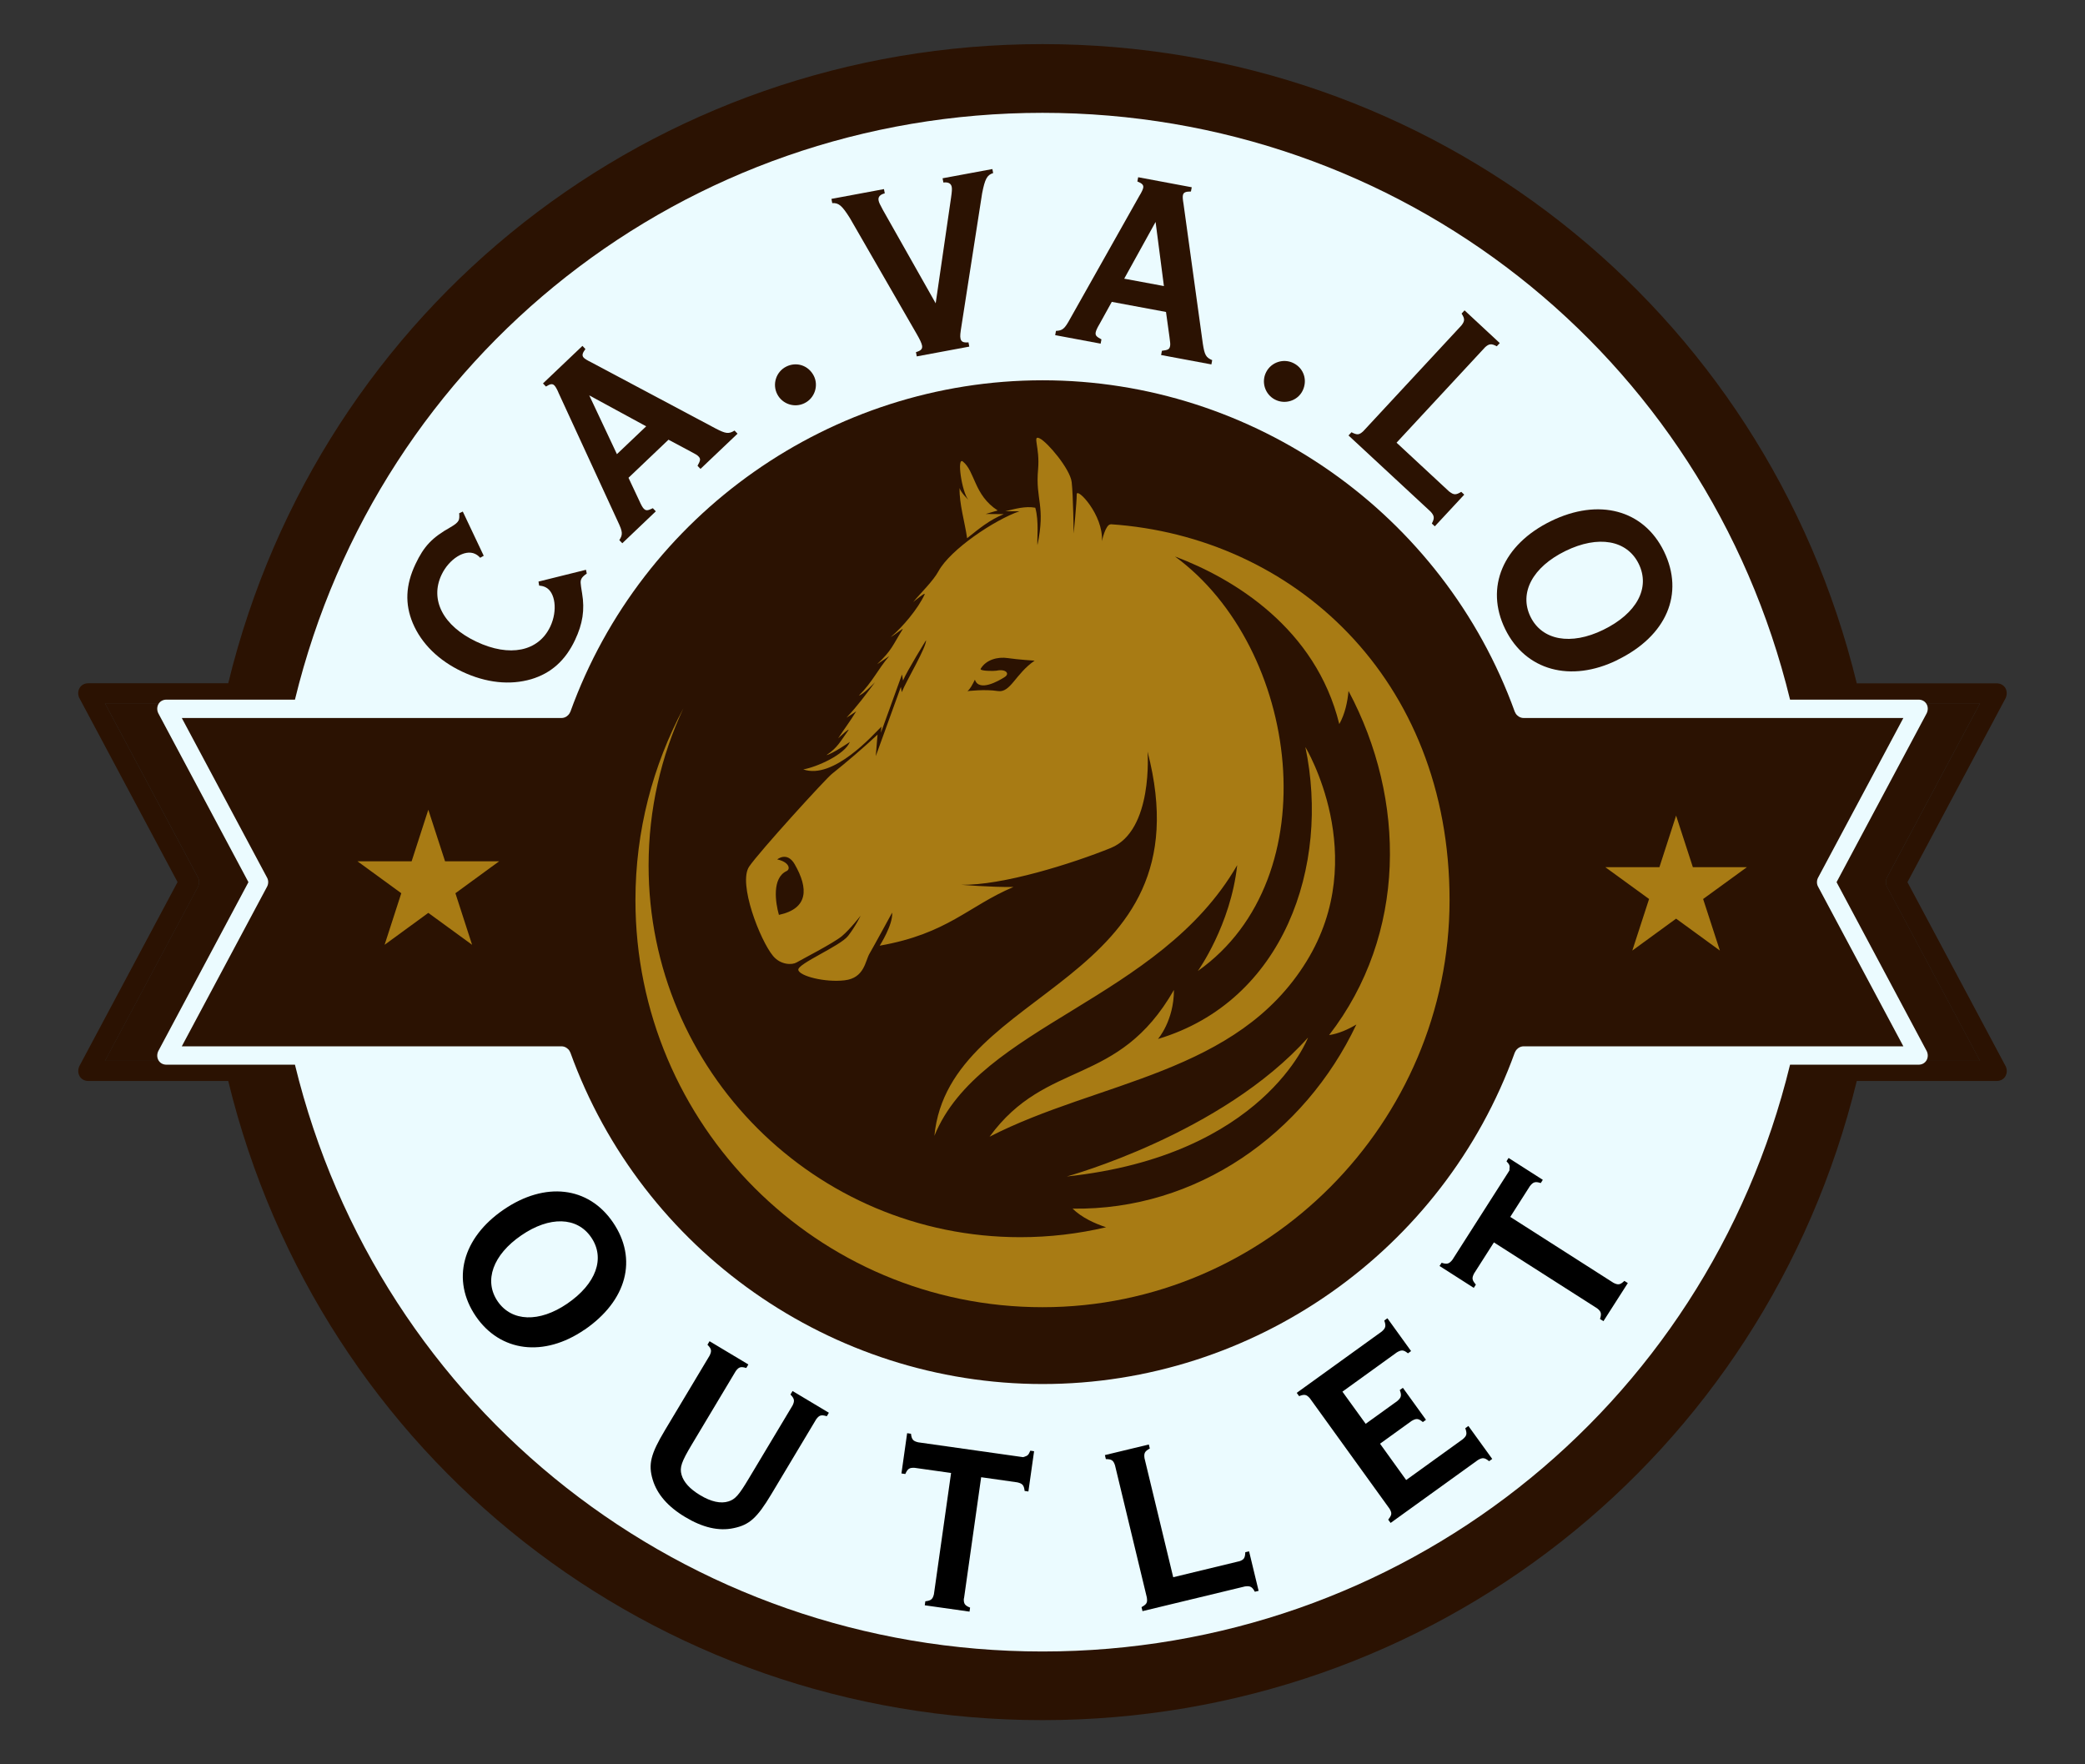 <?xml version="1.0" encoding="UTF-8"?>
<svg xmlns="http://www.w3.org/2000/svg" xmlns:xlink="http://www.w3.org/1999/xlink" id="Camada_1" viewBox="0 0 260 220">
  <rect x="0" y="0" width="260" height="220" fill="#333333" stroke="none"/>
  <defs>
    <style>      .st0 {        clip-path: url(#clippath-4);      }      .st1 {        fill: #ebfbff;      }      .st2 {        fill: #2b1202;      }      .st3 {        fill: none;      }      .st4 {        clip-path: url(#clippath-1);      }      .st5 {        isolation: isolate;      }      .st6 {        clip-path: url(#clippath-5);      }      .st7 {        clip-path: url(#clippath-3);      }      .st8 {        fill-rule: evenodd;      }      .st8, .st9 {        fill: #a87b14;      }      .st10 {        clip-path: url(#clippath-2);      }      .st11 {        clip-path: url(#clippath);      }    </style>
    <clipPath id="clippath">
      <rect class="st3" x="44.58" y="100.97" width="17.69" height="16.83"></rect>
    </clipPath>
    <clipPath id="clippath-1">
      <polygon class="st3" points="53.41 100.97 55.5 107.4 62.24 107.4 56.79 111.38 58.87 117.81 53.41 113.83 47.96 117.81 50.04 111.38 44.58 107.4 51.33 107.4 53.41 100.97"></polygon>
    </clipPath>
    <clipPath id="clippath-2">
      <rect class="st3" x="44.5" y="100.93" width="17.76" height="17.04"></rect>
    </clipPath>
    <clipPath id="clippath-3">
      <rect class="st3" x="200.18" y="101.7" width="17.69" height="16.83"></rect>
    </clipPath>
    <clipPath id="clippath-4">
      <polygon class="st3" points="209.01 101.7 211.1 108.13 217.84 108.13 212.38 112.1 214.47 118.53 209.01 114.55 203.55 118.53 205.64 112.1 200.18 108.13 206.93 108.13 209.01 101.7"></polygon>
    </clipPath>
    <clipPath id="clippath-5">
      <rect class="st3" x="200.02" y="101.65" width="18" height="17.04"></rect>
    </clipPath>
  </defs>
  <path class="st2" d="M24.68,110.6c.19-.38.19-.84,0-1.2l-11.59-21.69h51.59c.24,0,.46-.07.65-.19.02-.02.07-.05.1-.07.19-.14.34-.34.41-.53l.02-.02c9.72-26.94,35.5-45.05,64.14-45.05s54.43,18.11,64.14,45.05l.02.02c.07.19.19.38.41.53.02.02.07.05.1.07.19.12.41.19.65.19h51.59l-11.59,21.69c-.19.38-.19.84,0,1.2l11.59,21.69h-51.59c-.24,0-.46.07-.65.19-.02.02-.07.05-.1.07-.19.14-.34.34-.41.53l-.02.02c-9.72,26.94-35.5,45.05-64.14,45.05s-54.43-18.11-64.14-45.05l-.02-.02c-.07-.19-.19-.38-.41-.53-.02-.02-.07-.05-.1-.07-.19-.12-.41-.19-.65-.19H13.09l11.59-21.69ZM9.92,134.19c.22.38.63.6,1.08.6h17.46c11.45,46.99,53.06,79.7,101.54,79.7s90.09-32.73,101.54-79.7h17.46c.46,0,.87-.22,1.08-.6.22-.38.22-.87.02-1.25l-12.24-22.94,12.24-22.94c.19-.41.19-.89-.02-1.25-.22-.38-.63-.6-1.08-.6h-17.46C220.09,38.21,178.49,5.5,130,5.5S39.91,38.21,28.46,85.2H11c-.46,0-.87.22-1.08.6-.22.38-.22.87-.02,1.25l12.24,22.94-12.24,22.94c-.19.41-.19.87.02,1.25Z"></path>
  <path class="st2" d="M194.67,87.51s-.07-.05-.1-.07c-.22-.14-.34-.34-.41-.53l-.02-.02c-9.72-26.94-35.5-45.05-64.14-45.05s-54.43,18.11-64.14,45.05l-.02.02c-.07.19-.22.38-.41.53-.02.02-.07.05-.1.07-.19.12-.41.19-.65.19H13.09l11.59,21.69c.19.36.19.82,0,1.2l-11.59,21.69h51.59c.24,0,.46.07.65.19.02.02.07.05.1.07.22.14.34.34.41.53l.02.02c9.72,26.94,35.5,45.05,64.14,45.05s54.43-18.11,64.14-45.05l.02-.02c.07-.19.22-.38.41-.53.02-.02.07-.05.1-.07.19-.12.41-.19.65-.19h51.59l-11.59-21.69c-.19-.36-.19-.82,0-1.2l11.59-21.69h-51.59c-.24,0-.46-.07-.65-.19Z"></path>
  <path class="st1" d="M33.31,110.55c.18-.35.18-.77,0-1.1l-10.64-19.92h47.36c.22,0,.42-.07.6-.18.02-.02.07-.04.09-.07.18-.13.31-.31.38-.49l.02-.02c8.92-24.73,32.59-41.35,58.89-41.35s49.97,16.63,58.89,41.35l.02.02c.07.18.18.35.38.49.02.02.07.04.09.07.18.11.38.18.6.18h47.36l-10.64,19.92c-.18.35-.18.77,0,1.1l10.64,19.92h-47.36c-.22,0-.42.07-.6.18-.02.02-.07.04-.09.07-.18.13-.31.31-.38.49l-.02.02c-8.92,24.73-32.59,41.35-58.89,41.35s-49.97-16.63-58.89-41.35l-.02-.02c-.07-.18-.18-.35-.38-.49-.02-.02-.07-.04-.09-.07-.18-.11-.38-.18-.6-.18H22.67l10.64-19.92ZM19.76,132.21c.2.35.57.55.99.55h16.03c10.51,43.14,48.71,73.17,93.22,73.17s82.71-30.05,93.22-73.17h16.03c.42,0,.79-.2.99-.55.2-.35.2-.79.02-1.15l-11.24-21.06,11.24-21.06c.18-.38.18-.82-.02-1.15-.2-.35-.57-.55-.99-.55h-16.03c-10.51-43.14-48.71-73.17-93.22-73.17S47.29,44.09,36.78,87.24h-16.03c-.42,0-.79.2-.99.55-.2.35-.2.79-.02,1.15l11.24,21.06-11.24,21.06c-.18.38-.18.79.02,1.15Z"></path>
  <g>
    <path class="st8" d="M129.01,82.38s-2.06-.13-3.33-.32c-1.27-.19-2.7.19-3.39,1.33-.18.3,1.7.3,1.97.24,1.14-.25,1.71.35,1.03.79-.77.5-3.21,1.88-3.72.33-.31.63-.59,1.17-.93,1.43,0,0,2.2-.27,3.79-.01,1.59.25,2.18-2.14,4.59-3.79h0ZM96.91,107.17s1.24-1.05,2.19.6c1.73,3.01,1.72,5.52-1.97,6.31-.44-1.55-.88-4.59.95-5.46.54-.25.32-1.14-1.17-1.46h0ZM138.5,65.37c22.73,1.53,42.26,19.16,42.26,46.87s-22.72,50.76-50.76,50.76-50.76-22.72-50.76-50.76c0-8.65,2.17-16.79,5.98-23.92-2.78,5.95-4.34,12.59-4.34,19.6,0,25.6,20.75,46.35,46.35,46.35,3.68,0,7.26-.43,10.7-1.24-1.4-.46-3.02-1.19-4.18-2.32,15.49.23,28.92-9.31,35.39-22.96-1.02.61-2.2,1.14-3.4,1.32,9.68-12.52,9.66-29.34,2.42-42.91-.12,1.35-.44,2.87-1.15,4.13-2.94-11.95-13.15-18.14-20.49-20.9,15.54,11.37,19.3,40.07,2.85,51.69,0,0,4.09-5.7,4.91-13.2-9.69,16.82-32.17,19.99-37.76,33.75,1.82-18.83,34.21-18.6,26.58-47.91,0,0,.74,9.86-4.59,12.02-4.69,1.9-13.55,4.72-18.7,4.58,0,0,3.7.32,6.57.28-5.65,2.39-8.18,5.82-16.68,7.32,0,0,1.68-2.63,1.55-4.12,0,0-2.28,4.19-2.82,5.11-.54.92-.63,3.05-3.11,3.33-2.47.29-5.65-.54-5.77-1.3-.13-.76,5.23-2.97,6.21-4.24.98-1.27,1.56-2.52,1.56-2.52,0,0-1.3,1.68-2.32,2.54-1.02.86-5.14,2.98-5.68,3.3-.54.32-1.97.32-2.92-.82-1.62-1.95-4.39-9.06-2.98-11.14,1.27-1.87,9.5-10.9,10.31-11.55,1.88-1.5,3.96-3.28,5.7-4.91l-.22,2.69,3.13-8.64.11.66c.59-1.46,3.07-5.57,3.03-6.48,0,0-2.39,3.85-2.87,5.03l-.13-.76-2.63,7.27.06-.76c-1.02,1-5.98,6.65-9.74,5.33,1.65-.28,5.17-1.83,5.81-3.43,0,0-2.16,1.49-2.92,1.65,1.39-.94,1.7-1.66,2.7-3.05.41-.57-1.24.95-1.24.95.77-1.18,1.46-2.06,2.25-3.36,0,0-.89.6-1.21.79,1.39-1.5,2.34-2.78,3.55-4.41,0,0-1.46,1.52-2,1.65,1.72-1.72,2.33-3.23,3.78-4.92,0,0-1.02.7-1.52,1.02,1.87-1.76,1.94-2.37,3.17-4.32.22-.35-.86.6-1.46.92,1.48-1.23,3.4-3.53,4.22-5.3.19-.41-1.43.95-1.43.95.97-1.18,2.47-2.59,3.17-3.87,1.48-2.7,6.98-6.39,10.09-7.46h-1.78c1.23-.29,2.49-.67,3.75-.44.49,1.69.19,4.08.27,4.66,1.04-4.97-.27-5.62.08-9.44.25-2.79-.76-4.32.19-3.87.95.44,3.81,3.81,4,5.46.19,1.65.25,6.41.25,6.41,0,0,.38-3.87.38-4.89,0-.93,3.35,2.57,3.14,5.84,0,0,.44-2.09,1.08-2.09h0ZM144.41,129.54s1.98-2.26,1.98-6.1c-6.98,12.19-15.88,8.55-22.99,18.3,13.59-6.98,30.87-7.77,39.54-21.89,8.07-13.14-.16-26.7-.16-26.7,3.11,14.81-2.69,31.7-18.37,36.4h0ZM133.03,146.7s19.31-5.28,30.08-17.32c0,0-5.5,14.7-30.08,17.32h0ZM125.16,64.11l-2.24-.02,1.49-.44c-2.97-1.92-2.81-4.88-4.34-6.1-.78-.62-.14,3.75.67,4.76,0,0-.95-.92-1.08-1.46-.05,1.97.65,4.24.94,6.26,1.52-1.21,2.75-2.25,4.57-3h0Z"></path>
    <g class="st11">
      <g class="st4">
        <g class="st5">
          <g class="st10">
            <rect class="st9" x="44.58" y="100.97" width="17.69" height="16.83"></rect>
          </g>
        </g>
      </g>
    </g>
    <g class="st7">
      <g class="st0">
        <g class="st5">
          <g class="st6">
            <rect class="st9" x="200.18" y="101.7" width="17.69" height="16.83"></rect>
          </g>
        </g>
      </g>
    </g>
  </g>
  <g>
    <path class="st2" d="M73.07,71.05l.1.47c-.37.25-.58.47-.66.64-.15.32-.15.46.08,1.84.34,2.03.08,3.78-.89,5.82-1.2,2.54-2.98,4.13-5.45,4.87-2.67.78-5.65.46-8.62-.94-2.94-1.39-5.08-3.5-6.16-6.06-.99-2.38-.9-4.73.34-7.35,1.05-2.22,2.06-3.3,4.37-4.6.58-.33.87-.58,1-.83.1-.2.12-.47.08-.91l.45-.21,2.61,5.51-.44.25c-.26-.27-.39-.36-.65-.49-1.27-.6-3.24.65-4.17,2.61-1.49,3.14.22,6.39,4.34,8.34,4.15,1.97,7.75,1.23,9.22-1.88.94-1.99.63-4.32-.6-4.91-.26-.12-.42-.16-.79-.2l-.08-.5,5.92-1.47Z"></path>
    <path class="st2" d="M78.37,59.57l1.33,2.83c.26.59.43.87.56,1.01.29.3.49.28,1.15-.04l.37.39-4.18,3.98-.37-.39c.45-.69.43-1.03-.19-2.33l-7.36-15.97c-.19-.48-.41-.85-.54-.98-.24-.25-.51-.22-1.06.13l-.37-.39,4.92-4.68.37.39c-.4.55-.45.82-.21,1.08.13.14.38.3.96.59l15.49,8.24c1.29.67,1.63.7,2.36.26l.37.39-4.62,4.39-.37-.39c.38-.67.41-.87.12-1.17-.15-.16-.35-.28-.98-.61l-2.76-1.47-4.99,4.75ZM73.48,49.3l3.45,7.33,3.65-3.47-7.1-3.86Z"></path>
    <path class="st2" d="M101.48,46.86c.62,1.22.12,2.77-1.13,3.4-1.25.64-2.79.14-3.43-1.11s-.14-2.79,1.11-3.43c1.28-.65,2.78-.17,3.45,1.14Z"></path>
    <path class="st2" d="M123.85,21.58c-.77.24-1.03.74-1.38,2.53l-2.57,16.5c-.15.94-.19,1.27-.13,1.58.08.41.33.56,1,.5l.1.53-6.55,1.22-.1-.53c.65-.19.83-.41.76-.82-.06-.31-.26-.73-.66-1.43l-8.34-14.47c-.97-1.54-1.39-1.92-2.2-1.86l-.1-.53,6.55-1.22.1.53c-.59.14-.86.45-.77.89.05.25.16.49.55,1.2l6.57,11.62,1.92-13.2c.1-.7.13-1.06.08-1.31-.08-.44-.44-.63-1.04-.55l-.1-.53,6.21-1.15.1.53Z"></path>
    <path class="st2" d="M138.64,37.64l-1.51,2.73c-.33.55-.45.86-.49,1.04-.08.41.06.56.71.91l-.1.53-5.67-1.06.1-.53c.82-.04,1.08-.25,1.77-1.52l8.63-15.32c.28-.44.45-.83.48-1.01.06-.34-.13-.54-.73-.78l.1-.53,6.68,1.25-.1.53c-.68,0-.93.12-1,.46-.04.19-.03.48.08,1.12l2.4,17.38c.22,1.44.39,1.73,1.17,2.07l-.1.53-6.27-1.17.1-.53c.76-.09.94-.18,1.02-.59.04-.22.02-.45-.08-1.15l-.43-3.1-6.77-1.26ZM144.11,27.66l-3.92,7.09,4.95.92-1.04-8.01Z"></path>
    <path class="st2" d="M162.42,48.75c-.62,1.22-2.17,1.72-3.42,1.08-1.25-.64-1.75-2.18-1.11-3.43.64-1.25,2.18-1.75,3.43-1.11,1.28.65,1.76,2.15,1.1,3.46Z"></path>
    <path class="st2" d="M180.73,61.3c.56.43.81.44,1.49.03l.37.35-3.67,3.95-.37-.35c.36-.67.32-.96-.15-1.48l-10.24-9.5.37-.4c.71.36.94.35,1.46-.12l12.26-13.21c.43-.56.42-.83.01-1.47l.37-.4,4.39,4.08-.37.4c-.67-.36-.96-.33-1.46.12l-11.04,11.9,6.57,6.1Z"></path>
    <path class="st2" d="M201.69,82.3c-5.84,2.86-11.46,1.31-13.99-3.85-2.55-5.21-.29-10.54,5.7-13.47,5.96-2.91,11.55-1.42,14.09,3.76,2.59,5.3.33,10.56-5.8,13.55ZM195.22,68.7c-4.1,2-5.82,5.22-4.37,8.2,1.44,2.95,5.03,3.61,9.07,1.64,4.18-2.04,5.9-5.22,4.43-8.23-1.46-2.98-5.06-3.6-9.13-1.61Z"></path>
    <path d="M72.88,165.81c-5.05,3.46-10.49,2.78-13.54-1.67-3.08-4.51-1.71-9.77,3.47-13.31,5.15-3.52,10.56-2.9,13.62,1.58,3.13,4.58,1.75,9.78-3.55,13.41ZM65.01,154.04c-3.54,2.42-4.71,5.66-2.95,8.23,1.75,2.55,5.18,2.67,8.67.29,3.61-2.47,4.77-5.67,2.99-8.27-1.76-2.58-5.2-2.66-8.71-.25Z"></path>
    <path d="M103.09,176.59c-.68-.2-.93-.14-1.32.4l-5.58,9.32c-1.79,2.99-2.76,3.84-4.71,4.24-1.85.4-3.87-.08-6.03-1.38-2.16-1.29-3.51-2.84-4.06-4.67-.57-1.91-.25-3.19,1.52-6.15l5.58-9.32c.29-.6.23-.84-.27-1.35l.26-.44,4.84,2.9-.26.44c-.68-.2-.93-.14-1.32.4l-5.47,9.14c-1.29,2.16-1.54,2.86-1.28,3.78s1.04,1.77,2.32,2.54c1.36.82,2.57,1.08,3.52.78.85-.26,1.31-.79,2.54-2.85l5.47-9.13c.27-.57.23-.84-.27-1.35l.26-.44,4.53,2.71-.26.44Z"></path>
    <path d="M120.19,199.32c-.03.66.12.87.78,1.14l-.07.5-5.58-.79.07-.5c.71-.08.92-.26,1.07-.88l2.14-15.12-4.54-.64c-.66-.03-.86.09-1.17.77l-.48-.07.71-5.02.48.07c.08.71.26.92.91,1.07l12.8,1.81c.18.03.33.05.33.02l.13-.04c.38-.13.48-.2.71-.75l.47.07-.71,5.02-.47-.07c-.08-.71-.26-.92-.91-1.07l-4.51-.64-2.14,15.12Z"></path>
    <path d="M154.49,194.7c.63-.21.77-.4.8-1.15l.47-.11,1.19,4.93-.47.11c-.34-.63-.58-.75-1.24-.66l-12.77,3.08-.12-.5c.65-.37.76-.55.66-1.21l-3.97-16.48c-.21-.63-.43-.76-1.14-.77l-.12-.5,5.48-1.32.12.5c-.63.34-.75.58-.66,1.21l3.58,14.84,8.19-1.98Z"></path>
    <path d="M175.35,184.55l7.06-5.09c.5-.43.56-.66.31-1.37l.39-.28,2.97,4.11-.39.28c-.55-.45-.83-.48-1.4-.14l-10.88,7.84-.3-.41c.46-.59.5-.8.16-1.37l-9.92-13.75c-.43-.5-.69-.54-1.35-.28l-.3-.41,10.61-7.65c.5-.44.54-.69.31-1.37l.39-.28,2.95,4.09-.39.28c-.55-.45-.81-.45-1.38-.12l-6.79,4.9,2.9,4.01,3.94-2.84c.5-.43.57-.7.31-1.37l.39-.28,2.88,3.99-.39.28c-.55-.46-.82-.48-1.4-.14l-3.94,2.84,3.26,4.53Z"></path>
    <path d="M201.2,159.96c.59.3.84.25,1.36-.24l.43.27-3.04,4.75-.43-.27c.22-.68.14-.94-.36-1.33l-12.87-8.22-2.47,3.87c-.3.59-.27.82.22,1.39l-.26.41-4.27-2.73.26-.4c.68.22.94.14,1.35-.38l6.96-10.9c.1-.15.18-.28.15-.29v-.13c.06-.4.03-.52-.37-.96l.26-.41,4.27,2.73-.26.4c-.68-.22-.94-.14-1.35.38l-2.45,3.84,12.87,8.22Z"></path>
  </g>
</svg>
